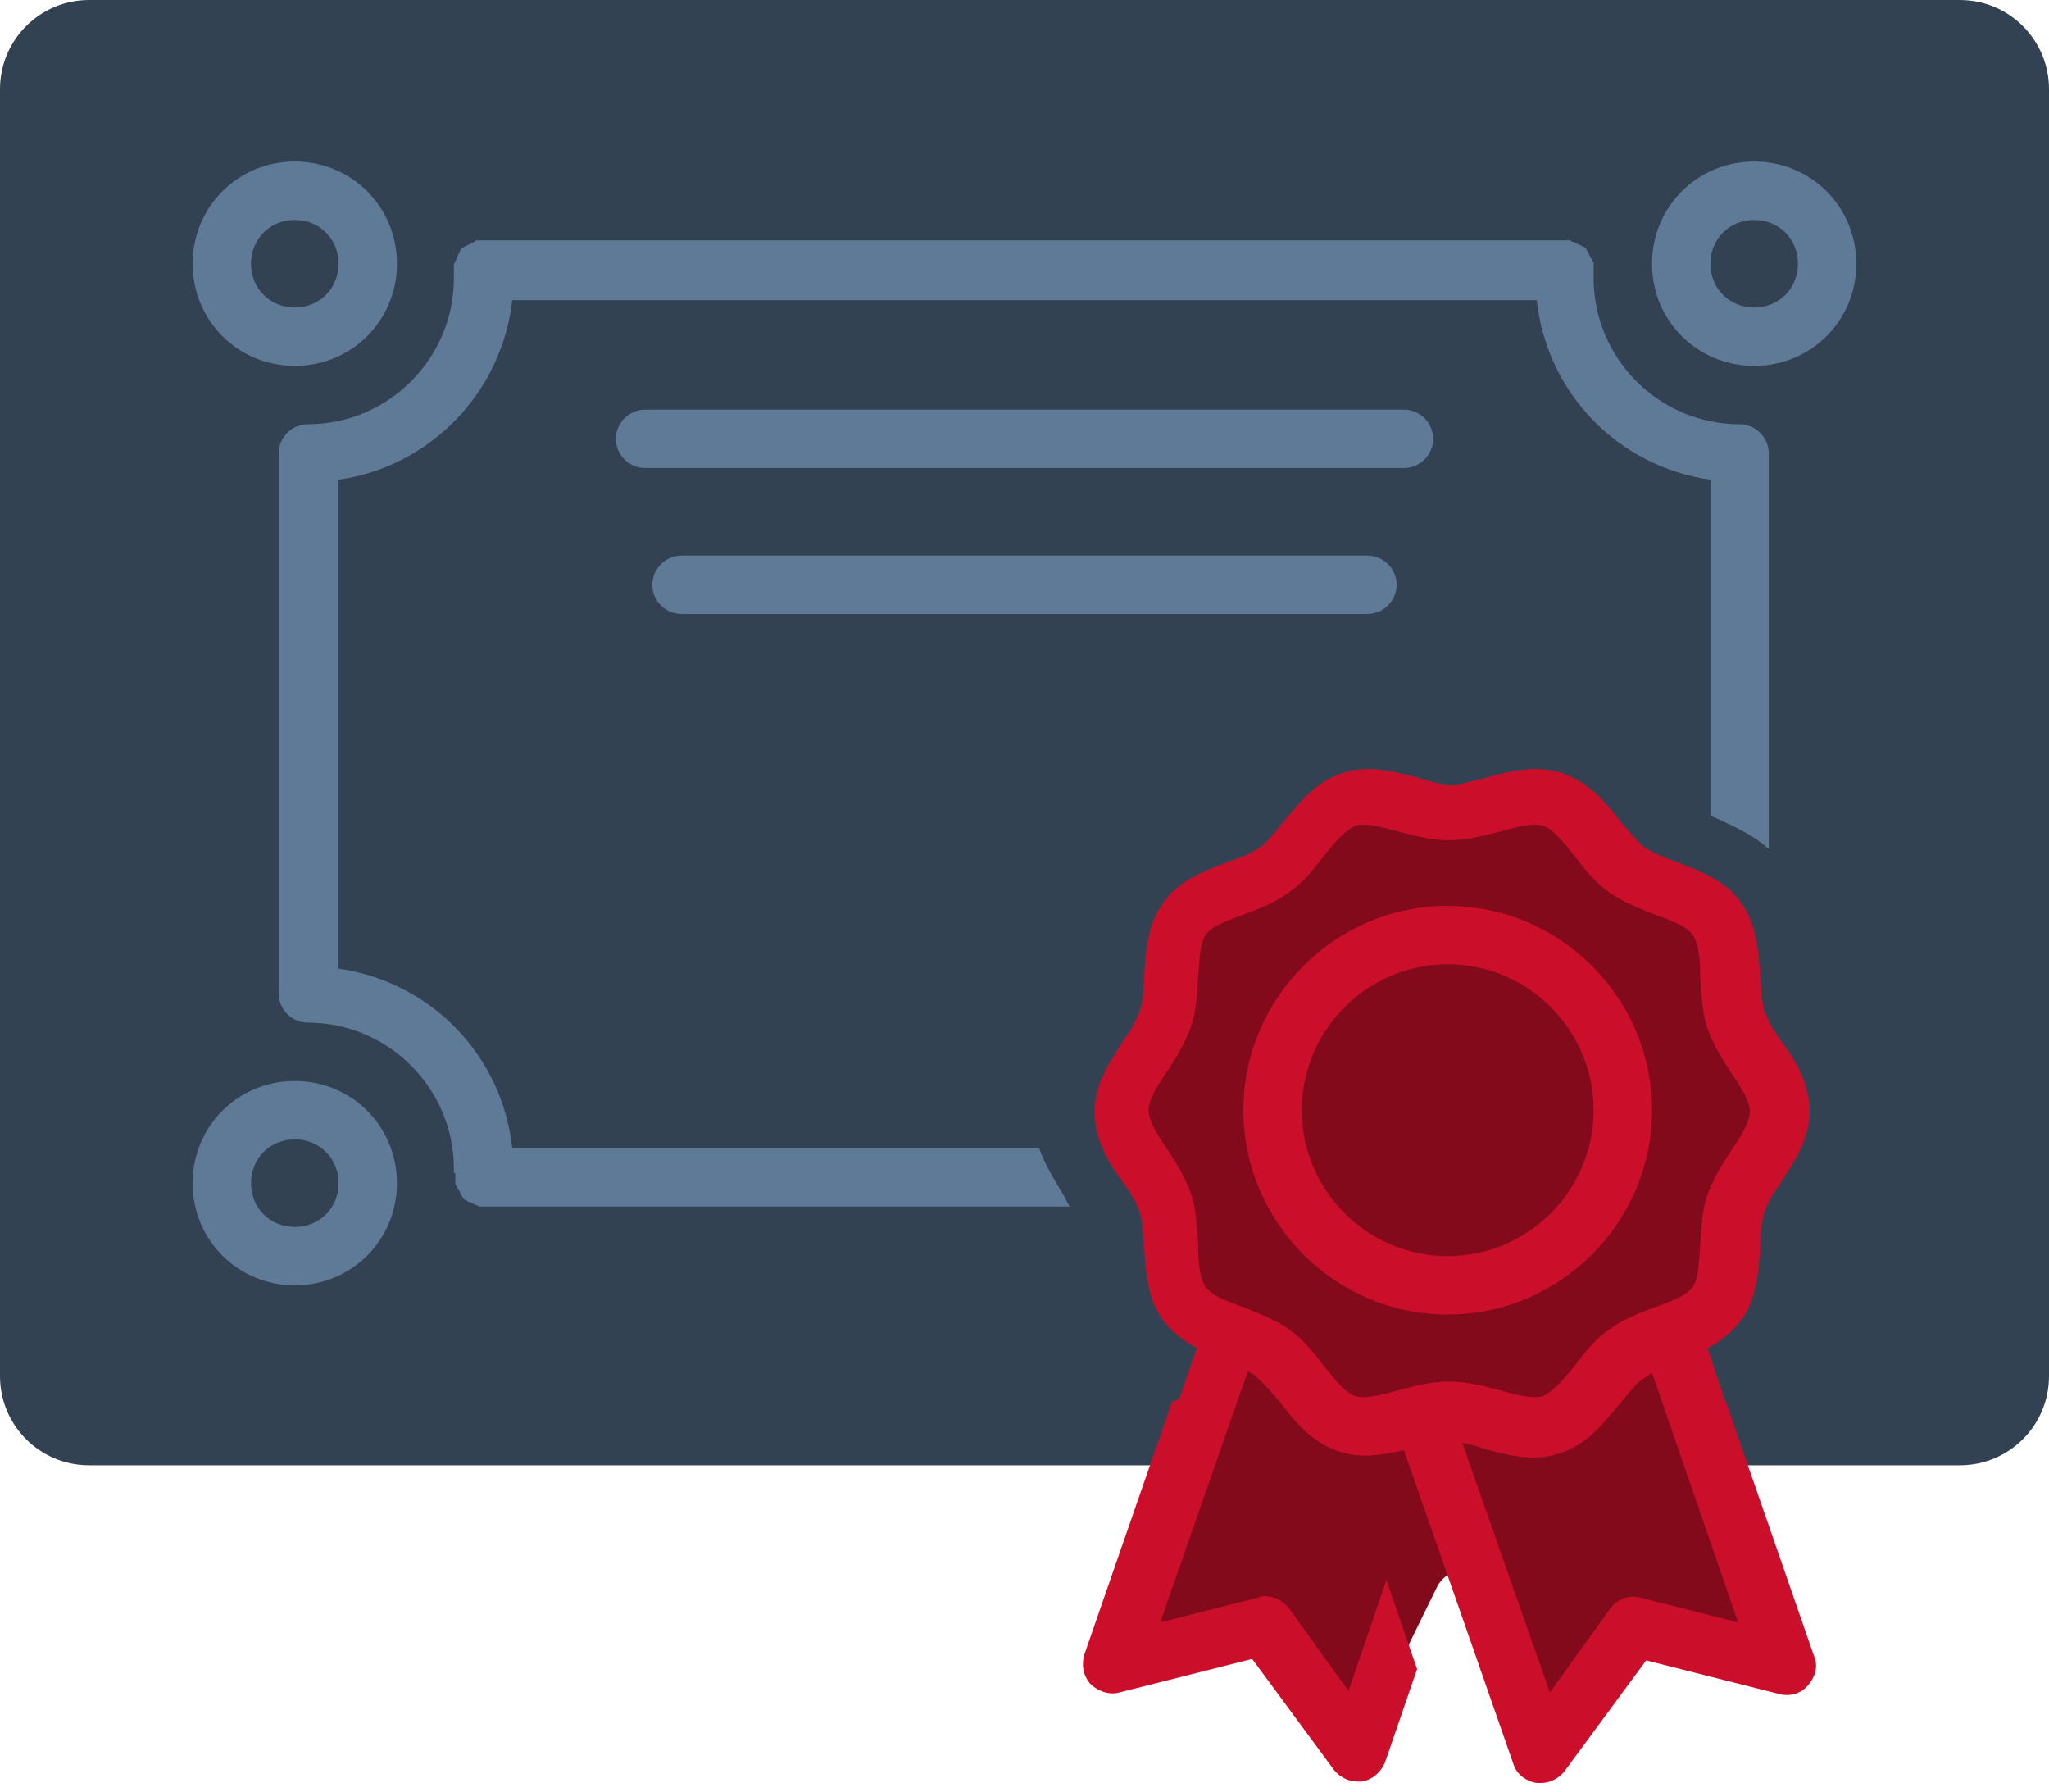 <svg width="207" height="181" viewBox="0 0 207 181" fill="none" xmlns="http://www.w3.org/2000/svg">
<path d="M0 9C0 4.029 4.029 0 9 0H198C202.971 0 207 4.029 207 9V139C207 143.971 202.971 148 198 148H9C4.029 148 0 143.971 0 139V9Z" fill="#334252"/>
<path d="M115.755 163.436L125.866 137.147C126.257 136.131 127.169 135.406 128.248 135.254L163.131 130.334C164.517 130.139 165.854 130.927 166.353 132.235L178.262 163.445C179.059 165.533 177.374 167.728 175.15 167.498L167.098 166.665C166.1 166.562 165.116 166.965 164.477 167.739L159.55 173.703C158.028 175.545 155.068 174.955 154.368 172.67L150.723 160.761C149.926 158.159 146.357 157.876 145.16 160.319L138.744 173.419C137.737 175.474 134.894 175.691 133.587 173.812L129.511 167.953C128.887 167.057 127.826 166.57 126.739 166.682L118.864 167.497C116.637 167.727 114.952 165.525 115.755 163.436Z" fill="#830A1B"/>
<circle cx="147" cy="112" r="32" fill="#830A1B"/>
<path d="M110.134 170.065C110.871 170.802 112.05 171.245 113.083 170.951L126.499 167.559L134.756 178.763C135.346 179.499 136.229 179.942 137.115 179.942C137.262 179.942 137.409 179.942 137.556 179.942C138.588 179.795 139.472 179.057 139.915 178.026L143.16 168.592L140.062 159.6L136.229 170.802L130.185 162.4C129.595 161.663 128.711 161.22 127.825 161.22C127.532 161.22 127.383 161.22 127.089 161.369L117.211 163.873L126.056 138.521C126.352 138.668 126.795 138.815 126.942 139.109C127.678 139.698 128.415 140.584 129.301 141.615C130.774 143.531 132.544 145.743 135.346 146.627C137.556 147.364 139.768 146.923 141.831 146.48L152.89 178.173C153.184 179.206 154.217 179.942 155.249 180.089C155.396 180.089 155.543 180.089 155.69 180.089C156.576 180.089 157.46 179.646 158.049 178.91L166.306 167.708L179.722 171.098C180.755 171.392 181.935 171.098 182.671 170.212C183.408 169.328 183.704 168.296 183.261 167.265L174.414 141.764L174.267 141.468L172.498 136.162C173.678 135.572 174.857 134.688 175.89 133.36C177.51 131.15 177.659 128.35 177.806 125.991C177.806 124.664 177.953 123.338 178.249 122.452C178.543 121.568 179.133 120.536 179.869 119.505C181.196 117.44 182.818 115.083 182.818 112.281C182.818 109.481 181.345 106.975 179.869 105.058C179.133 104.026 178.543 102.995 178.249 102.11C177.953 101.226 177.953 99.899 177.806 98.573C177.659 96.214 177.51 93.414 175.89 91.202C174.267 88.843 171.614 87.959 169.402 87.075C168.223 86.632 167.043 86.19 166.159 85.6C165.421 85.01 164.684 84.126 163.8 83.094C162.325 81.177 160.555 78.967 157.755 78.082C155.1 77.198 152.447 77.935 150.235 78.524C148.909 78.82 147.729 79.261 146.696 79.261C145.666 79.261 144.486 78.967 143.16 78.524C140.801 77.935 138.146 77.198 135.64 78.082C132.838 78.967 131.217 81.177 129.595 83.094C128.711 84.126 127.972 85.159 127.236 85.6C126.499 86.19 125.319 86.632 123.993 87.075C121.781 87.959 119.128 88.843 117.505 91.202C115.883 93.414 115.736 96.214 115.589 98.573C115.589 99.899 115.442 101.226 115.146 102.11C114.852 102.995 114.262 104.026 113.526 105.058C112.197 107.122 110.577 109.481 110.577 112.281C110.577 115.083 112.05 117.589 113.526 119.505C114.262 120.536 114.852 121.568 115.146 122.452C115.442 123.338 115.442 124.664 115.589 125.991C115.736 128.35 115.883 131.15 117.505 133.36C118.391 134.539 119.571 135.425 120.897 136.162L119.128 141.321L118.391 141.615L109.544 167.118C109.25 168.149 109.397 169.181 110.134 170.065ZM175.594 163.873L165.717 161.369C164.537 161.073 163.357 161.516 162.621 162.547L156.576 170.951L147.729 145.743C148.466 145.89 149.205 146.037 149.941 146.333C151.562 146.776 153.184 147.217 154.953 147.217C155.839 147.217 156.723 147.07 157.606 146.776C160.408 145.89 162.031 143.68 163.651 141.764C164.537 140.731 165.274 139.698 166.01 139.258C166.306 139.111 166.6 138.815 166.896 138.668L175.594 163.873ZM120.307 120.536C119.717 118.915 118.832 117.44 117.948 116.113C116.915 114.64 116.032 113.166 116.032 112.134C116.032 111.101 116.915 109.628 117.948 108.154C118.832 106.828 119.717 105.352 120.307 103.732C120.897 102.11 120.897 100.34 121.044 98.72C121.191 96.951 121.191 95.33 121.781 94.445C122.37 93.561 123.993 92.971 125.615 92.381C127.236 91.791 128.711 91.202 130.185 90.169C131.66 89.138 132.691 87.812 133.723 86.486C134.756 85.159 135.935 83.83 136.966 83.39C137.999 83.094 139.621 83.537 141.241 83.979C142.864 84.42 144.633 84.863 146.403 84.863C148.172 84.863 149.941 84.42 151.562 83.979C153.184 83.537 154.807 83.094 155.839 83.39C156.87 83.683 157.902 85.01 159.082 86.486C160.115 87.812 161.145 89.138 162.621 90.169C164.094 91.202 165.717 91.791 167.19 92.381C168.812 92.971 170.435 93.561 171.025 94.445C171.614 95.33 171.761 96.951 171.761 98.72C171.908 100.34 171.908 102.11 172.498 103.879C173.088 105.501 173.971 106.975 174.857 108.301C175.89 109.775 176.773 111.25 176.773 112.281C176.773 113.313 175.89 114.787 174.857 116.262C173.971 117.589 173.088 119.062 172.498 120.683C171.908 122.305 171.908 124.074 171.761 125.695C171.614 127.464 171.614 129.086 171.025 129.97C170.435 130.856 168.812 131.444 167.19 132.033C165.57 132.623 164.094 133.213 162.621 134.246C161.145 135.276 160.115 136.605 159.082 137.931C158.049 139.258 156.87 140.584 155.839 141.027C154.807 141.321 153.184 140.878 151.562 140.437C149.941 139.994 148.172 139.551 146.403 139.551C144.633 139.551 142.864 139.994 141.241 140.437C139.621 140.878 137.999 141.321 136.966 141.027C135.935 140.731 134.903 139.405 133.723 137.931C132.691 136.605 131.66 135.276 130.185 134.246C128.711 133.213 127.089 132.623 125.615 132.033C123.993 131.444 122.37 130.856 121.781 129.97C121.191 129.086 121.044 127.464 121.044 125.695C120.897 123.927 120.897 122.305 120.307 120.536Z" fill="#CB0F2A"/>
<path d="M146.254 132.772C157.604 132.772 166.894 123.484 166.894 112.134C166.894 100.783 157.604 91.498 146.254 91.498C134.901 91.498 125.613 100.783 125.613 112.134C125.613 123.484 134.901 132.772 146.254 132.772ZM146.254 97.393C154.362 97.393 160.996 104.026 160.996 112.134C160.996 120.242 154.362 126.874 146.254 126.874C138.144 126.874 131.509 120.242 131.509 112.134C131.509 104.026 138.144 97.393 146.254 97.393Z" fill="#CB0F2A"/>
<path d="M65.168 41.379C63.545 41.379 62.219 42.705 62.219 44.325C62.219 45.948 63.545 47.274 65.168 47.274H141.831C143.454 47.274 144.78 45.948 144.78 44.325C144.78 42.705 143.454 41.379 141.831 41.379H65.168Z" fill="#5E7A96"/>
<path d="M141.093 59.068C141.093 57.446 139.766 56.119 138.144 56.119H68.851C67.229 56.119 65.902 57.446 65.902 59.068C65.902 60.688 67.229 62.015 68.851 62.015H138.144C139.766 62.015 141.093 60.688 141.093 59.068Z" fill="#5E7A96"/>
<path d="M29.781 36.956C35.532 36.956 40.101 32.387 40.101 26.636C40.101 20.887 35.532 16.318 29.781 16.318C24.032 16.318 19.461 20.887 19.461 26.636C19.461 32.387 24.032 36.956 29.781 36.956ZM29.781 22.216C32.287 22.216 34.203 24.132 34.203 26.636C34.203 29.142 32.287 31.059 29.781 31.059C27.275 31.059 25.359 29.142 25.359 26.636C25.359 24.132 27.275 22.216 29.781 22.216Z" fill="#5E7A96"/>
<path d="M29.781 129.823C35.532 129.823 40.101 125.254 40.101 119.505C40.101 113.756 35.532 109.185 29.781 109.185C24.032 109.185 19.461 113.756 19.461 119.505C19.461 125.254 24.032 129.823 29.781 129.823ZM29.781 115.083C32.287 115.083 34.203 116.999 34.203 119.505C34.203 122.011 32.287 123.927 29.781 123.927C27.275 123.927 25.359 122.011 25.359 119.505C25.359 116.999 27.275 115.083 29.781 115.083Z" fill="#5E7A96"/>
<path d="M187.535 26.636C187.535 20.887 182.964 16.318 177.215 16.318C171.464 16.318 166.895 20.887 166.895 26.636C166.895 32.387 171.464 36.956 177.215 36.956C182.964 36.956 187.535 32.387 187.535 26.636ZM172.792 26.636C172.792 24.132 174.709 22.216 177.215 22.216C179.721 22.216 181.637 24.132 181.637 26.636C181.637 29.142 179.721 31.059 177.215 31.059C174.709 31.059 172.792 29.142 172.792 26.636Z" fill="#5E7A96"/>
<path d="M46.001 118.62V118.766V118.915C46.001 119.062 46.001 119.062 46.001 119.209C46.001 119.356 46.001 119.356 46.001 119.505C46.001 119.652 46.001 119.652 46.148 119.799C46.148 119.946 46.148 119.946 46.294 120.095C46.294 120.242 46.444 120.242 46.444 120.389C46.444 120.536 46.59 120.536 46.59 120.683C46.59 120.832 46.737 120.832 46.737 120.979L46.884 121.126C46.884 121.126 47.033 121.273 47.18 121.273C47.18 121.273 47.327 121.422 47.474 121.422C47.623 121.422 47.623 121.568 47.77 121.568C47.917 121.568 47.917 121.715 48.064 121.715C48.213 121.715 48.213 121.715 48.36 121.862C48.507 121.862 48.507 121.862 48.654 121.862H48.803C48.95 121.862 49.096 121.862 49.096 121.862H108.071C107.775 121.422 107.628 120.979 107.332 120.536C106.448 119.062 105.563 117.589 104.973 115.967H51.749C50.719 106.532 43.495 99.163 34.205 97.836V48.454C43.495 47.127 50.719 39.609 51.749 30.322H155.249C156.28 39.756 163.504 47.127 172.794 48.454V82.357C172.941 82.357 172.941 82.504 173.088 82.504C175.004 83.39 177.069 84.273 178.69 85.749V45.801C178.69 44.178 177.363 42.852 175.741 42.852C167.633 42.852 160.998 36.22 160.998 28.112C160.998 27.965 160.998 27.816 160.998 27.669V27.522V27.375V27.226C160.998 27.079 160.998 27.079 160.998 26.932C160.998 26.785 160.998 26.785 160.998 26.636C160.998 26.489 160.998 26.489 160.851 26.342C160.851 26.195 160.851 26.195 160.704 26.048C160.704 25.899 160.555 25.899 160.555 25.753C160.555 25.605 160.409 25.605 160.409 25.459C160.409 25.31 160.262 25.31 160.262 25.163L160.115 25.016C160.115 25.016 159.966 24.869 159.819 24.869C159.819 24.869 159.672 24.72 159.525 24.72C159.376 24.72 159.376 24.573 159.229 24.573C159.082 24.573 159.082 24.426 158.935 24.426C158.786 24.426 158.786 24.426 158.639 24.279C158.492 24.279 158.492 24.279 158.345 24.279H158.196H158.049H157.902H48.95H48.803H48.654H48.507C48.36 24.279 48.36 24.279 48.213 24.279C48.064 24.279 48.064 24.279 47.917 24.426C47.77 24.426 47.77 24.573 47.623 24.573C47.474 24.573 47.474 24.72 47.327 24.72C47.18 24.72 47.18 24.869 47.033 24.869C46.884 24.869 46.884 25.016 46.737 25.016L46.59 25.163C46.59 25.163 46.444 25.31 46.444 25.459C46.444 25.605 46.294 25.605 46.294 25.753C46.294 25.899 46.148 25.899 46.148 26.048C46.148 26.195 46.148 26.195 46.001 26.342C46.001 26.489 46.001 26.489 45.854 26.636C45.854 26.785 45.854 26.785 45.854 26.932C45.854 27.079 45.854 27.079 45.854 27.226V27.375V27.522V27.669C45.854 27.816 45.854 27.965 45.854 28.112C45.854 36.22 39.219 42.852 31.109 42.852C29.489 42.852 28.16 44.178 28.16 45.801V100.34C28.16 101.963 29.489 103.289 31.109 103.289C39.219 103.289 45.854 109.924 45.854 118.03C45.854 118.179 45.854 118.326 45.854 118.473C46.001 118.473 46.001 118.473 46.001 118.62Z" fill="#5E7A96"/>
</svg>

